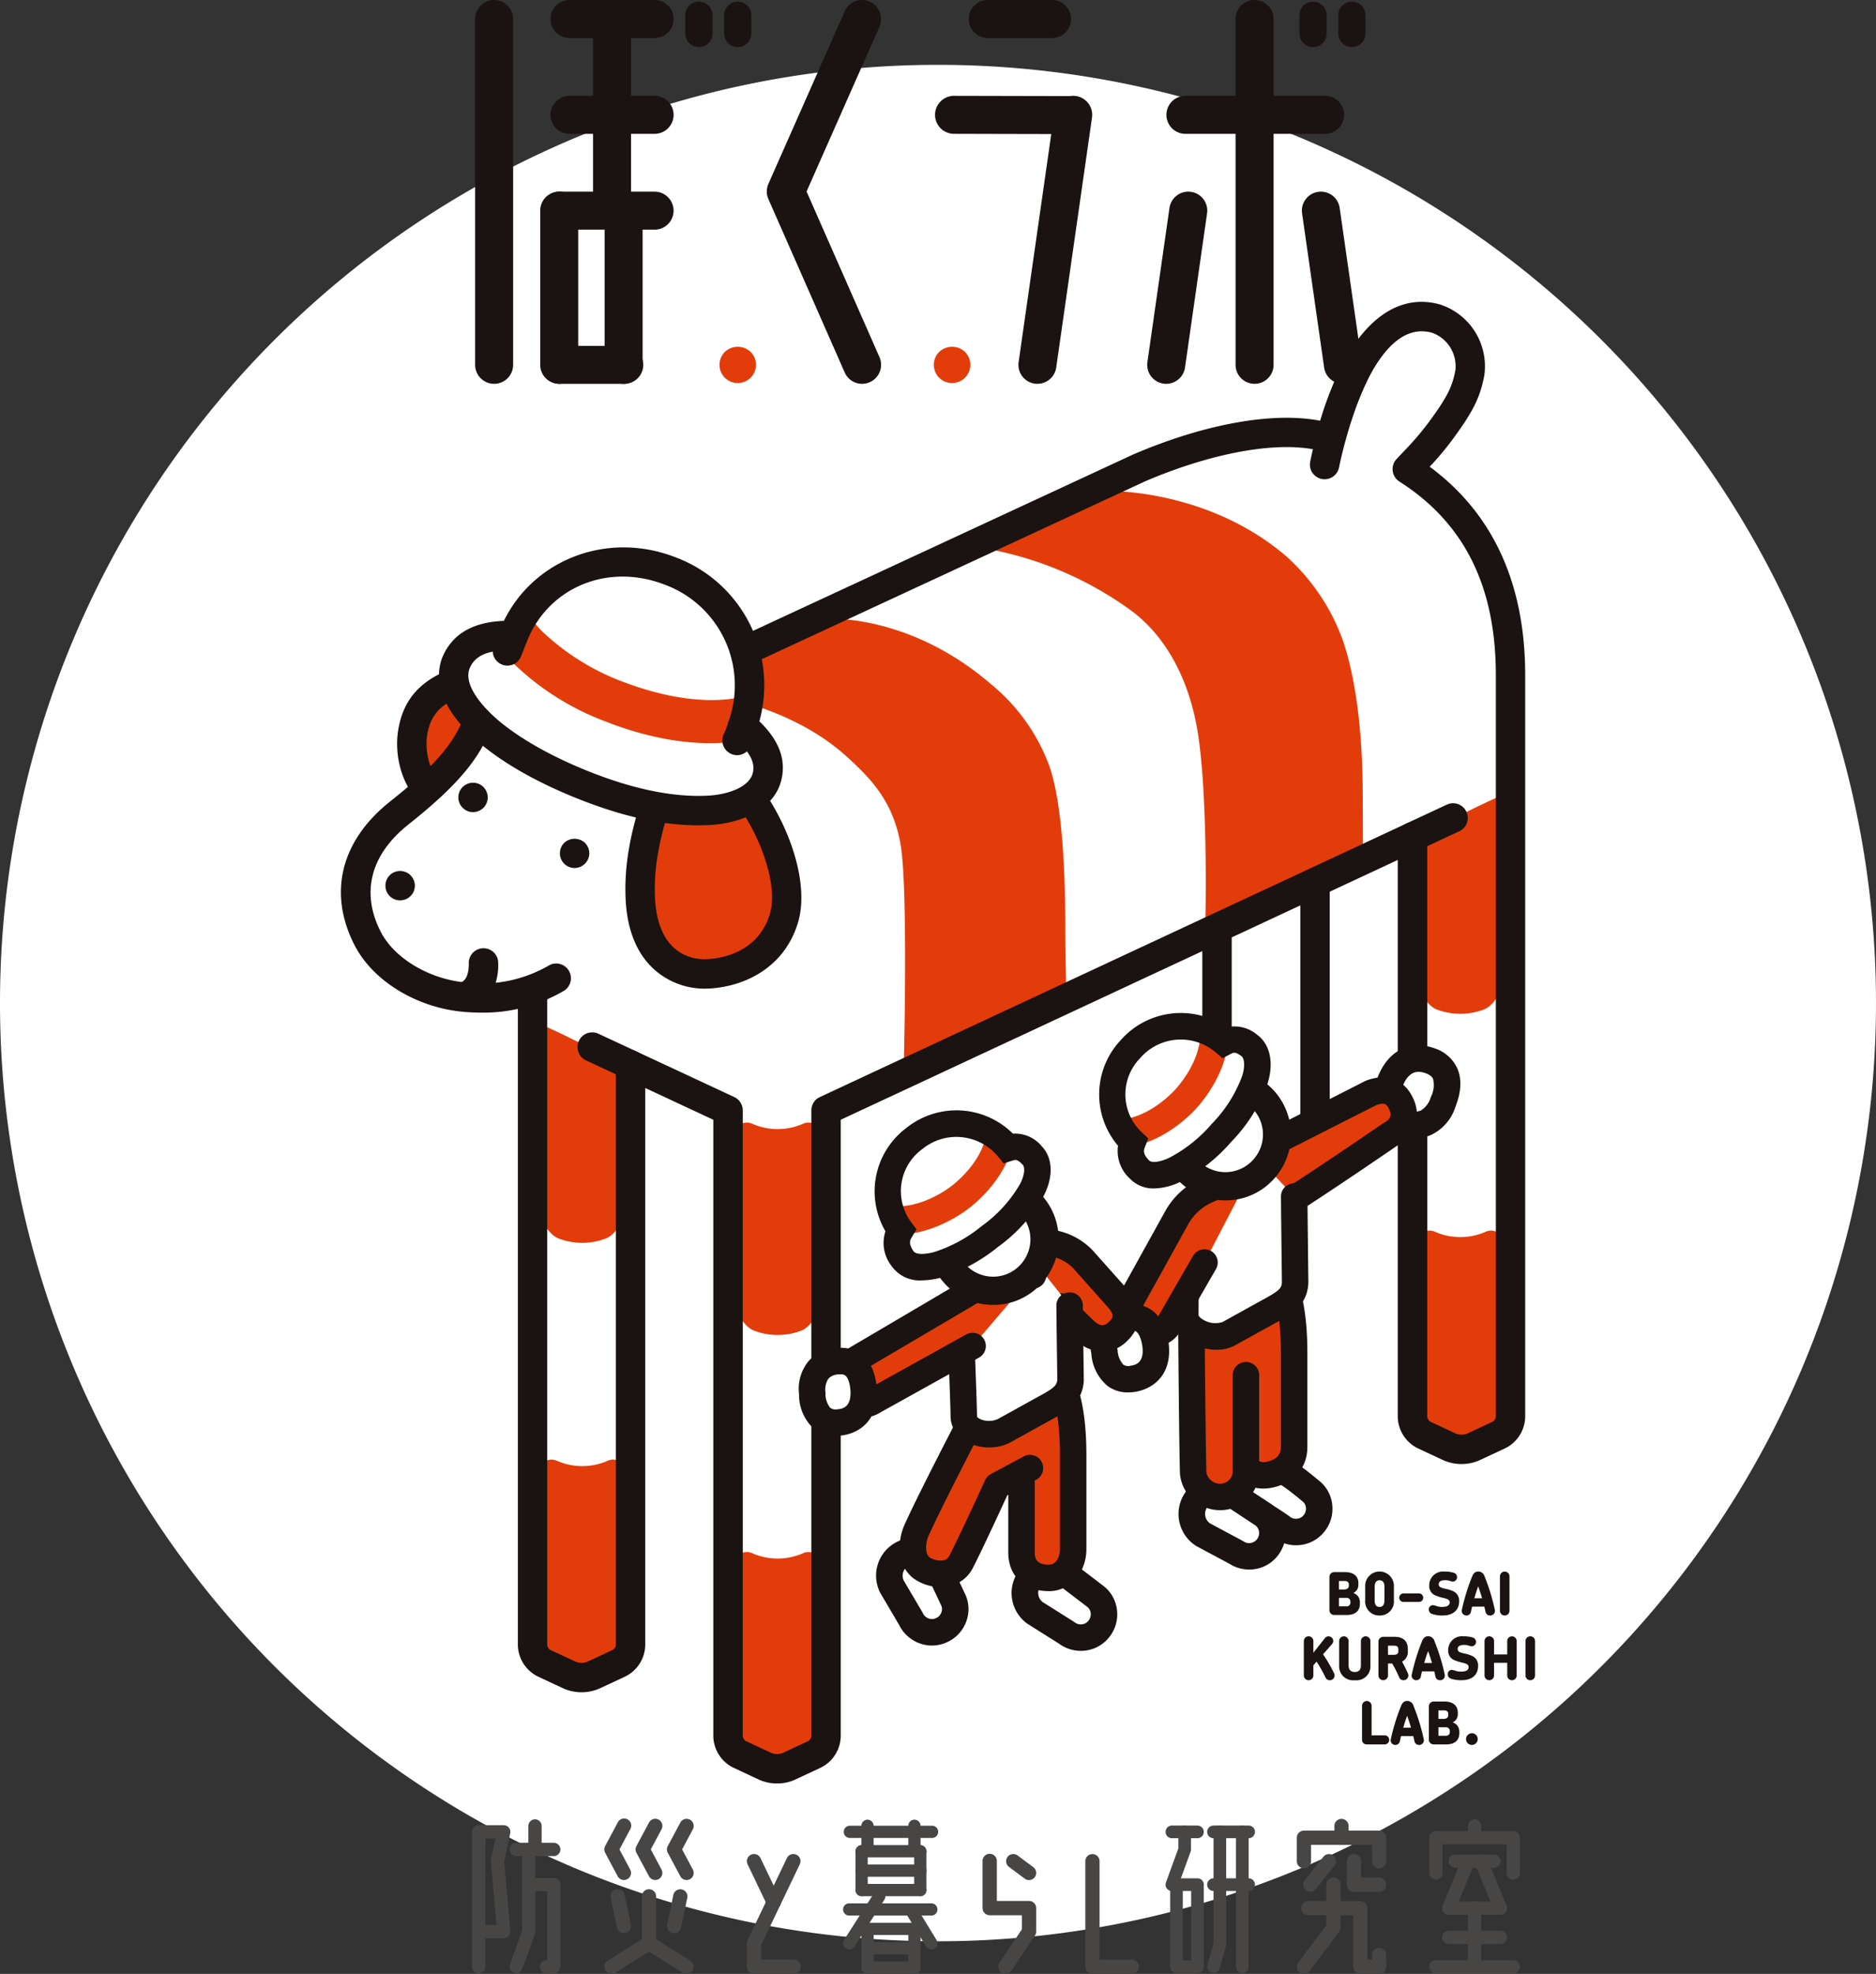 <svg id="bokulabHead_img" xmlns="http://www.w3.org/2000/svg" xmlns:xlink="http://www.w3.org/1999/xlink" width="331" height="348.196" viewBox="0 0 331 348.196"><rect x="0" y="0" width="331" height="348.196" fill="#333333" stroke="none"/><defs><clipPath id="clip-path"><rect id="長方形_1963" data-name="長方形 1963" width="331" height="348.196" fill="none"/></clipPath></defs><g id="グループ_2774" data-name="グループ 2774" clip-path="url(#clip-path)"><path id="パス_16068" data-name="パス 16068" d="M0,170.695a165.5,165.5,0,1,1,165.5,165.5A165.5,165.5,0,0,1,0,170.695" transform="translate(0 6.243)" fill="#fff"/><path id="パス_16069" data-name="パス 16069" d="M41.434,67.705a3.352,3.352,0,0,1-3.355-3.351v-61a3.353,3.353,0,0,1,6.706,0v61a3.35,3.35,0,0,1-3.351,3.351" transform="translate(45.752)" fill="#1a1311"/><path id="パス_16070" data-name="パス 16070" d="M62.31,6.7H47.522a3.352,3.352,0,1,1,0-6.7H62.31a3.352,3.352,0,1,1,0,6.7" transform="translate(53.07)" fill="#1a1311"/><path id="パス_16071" data-name="パス 16071" d="M62.31,14.382H47.522a3.352,3.352,0,1,1,0-6.7H62.31a3.352,3.352,0,1,1,0,6.7" transform="translate(53.07 9.225)" fill="#1a1311"/><path id="パス_16072" data-name="パス 16072" d="M57.6,22.06H51.439a3.352,3.352,0,0,1,0-6.7H57.6a3.352,3.352,0,1,1,0,6.7" transform="translate(57.778 18.45)" fill="#1a1311"/><path id="パス_16073" data-name="パス 16073" d="M50.881,40.51a3.351,3.351,0,0,1-3.353-3.351V3.353a3.353,3.353,0,0,1,6.706,0V37.159a3.351,3.351,0,0,1-3.353,3.351" transform="translate(57.106)" fill="#1a1311"/><path id="パス_16074" data-name="パス 16074" d="M51.809,49.255A3.351,3.351,0,0,1,48.456,45.9v-27.2a3.353,3.353,0,0,1,6.706,0V45.9a3.351,3.351,0,0,1-3.353,3.351" transform="translate(58.221 18.45)" fill="#1a1311"/><path id="パス_16075" data-name="パス 16075" d="M58.009,34.413H46.647a3.352,3.352,0,0,1,0-6.7H58.009a3.352,3.352,0,1,1,0,6.7" transform="translate(52.021 33.293)" fill="#1a1311"/><path id="パス_16076" data-name="パス 16076" d="M46.648,49.255A3.351,3.351,0,0,1,43.295,45.9v-27.2a3.353,3.353,0,0,1,6.706,0V45.9a3.351,3.351,0,0,1-3.353,3.351" transform="translate(52.02 18.45)" fill="#1a1311"/><path id="パス_16077" data-name="パス 16077" d="M57.2,22.06H46.646a3.352,3.352,0,0,1,0-6.7H57.2a3.352,3.352,0,0,1,0,6.7" transform="translate(52.02 18.45)" fill="#1a1311"/><path id="パス_16078" data-name="パス 16078" d="M57.321,8.233a2.394,2.394,0,0,1-2.4-2.393V2.458a2.4,2.4,0,0,1,4.791,0V5.84a2.394,2.394,0,0,1-2.4,2.393" transform="translate(65.994 0.078)" fill="#1a1311"/><path id="パス_16079" data-name="パス 16079" d="M60.434,8.233a2.394,2.394,0,0,1-2.4-2.393V2.458a2.4,2.4,0,0,1,4.79,0V5.84a2.394,2.394,0,0,1-2.4,2.393" transform="translate(69.735 0.078)" fill="#1a1311"/><path id="パス_16080" data-name="パス 16080" d="M106.542,8.233a2.394,2.394,0,0,1-2.4-2.393V2.458a2.4,2.4,0,0,1,4.79,0V5.84a2.394,2.394,0,0,1-2.4,2.393" transform="translate(125.134 0.078)" fill="#1a1311"/><path id="パス_16081" data-name="パス 16081" d="M109.655,8.233a2.394,2.394,0,0,1-2.4-2.393V2.458a2.4,2.4,0,0,1,4.79,0V5.84a2.394,2.394,0,0,1-2.4,2.393" transform="translate(128.874 0.078)" fill="#1a1311"/><path id="パス_16082" data-name="パス 16082" d="M78.271,67.708a3.352,3.352,0,0,1-3.069-2L61.74,35.13a3.346,3.346,0,0,1,0-2.706L75.2,2a3.352,3.352,0,0,1,6.131,2.712L68.47,33.782,81.338,63.005a3.355,3.355,0,0,1-3.067,4.7" transform="translate(73.84 0)" fill="#1a1311"/><path id="パス_16083" data-name="パス 16083" d="M60.882,34.185a3.514,3.514,0,0,1-.623-.062,4.357,4.357,0,0,1-.6-.183,3.233,3.233,0,0,1-.564-.306,3.179,3.179,0,0,1-.489-.392,2.974,2.974,0,0,1-.392-.491,3.462,3.462,0,0,1-.306-.55,5.047,5.047,0,0,1-.183-.612,3.519,3.519,0,0,1-.062-.625,3.254,3.254,0,0,1,.942-2.276,3.329,3.329,0,0,1,4.553,0,3.246,3.246,0,0,1,.944,2.276,3.738,3.738,0,0,1-.062.625,5.477,5.477,0,0,1-.183.612,4.875,4.875,0,0,1-.3.55,3.779,3.779,0,0,1-.405.491,2.982,2.982,0,0,1-.489.392,3.665,3.665,0,0,1-.55.306,5.165,5.165,0,0,1-.612.183,3.539,3.539,0,0,1-.625.062" transform="translate(69.283 33.388)" fill="#e33c0b"/><path id="パス_16084" data-name="パス 16084" d="M78.059,34.185a3.515,3.515,0,0,1-.623-.062,4.93,4.93,0,0,1-.612-.183,3.581,3.581,0,0,1-.553-.306,2.981,2.981,0,0,1-.489-.392,3.245,3.245,0,0,1-.942-2.279,3.73,3.73,0,0,1,.059-.623,4.8,4.8,0,0,1,.183-.6,4.512,4.512,0,0,1,.3-.561,3.965,3.965,0,0,1,.405-.491,3.329,3.329,0,0,1,4.553,0,3.764,3.764,0,0,1,.4.491,3.992,3.992,0,0,1,.3.561,4.454,4.454,0,0,1,.185.6,3.73,3.73,0,0,1,.059.623,3.255,3.255,0,0,1-.942,2.279,3.077,3.077,0,0,1-.489.392,3.58,3.58,0,0,1-.553.306,5.043,5.043,0,0,1-.612.183,3.415,3.415,0,0,1-.623.062" transform="translate(89.921 33.388)" fill="#e33c0b"/><path id="パス_16085" data-name="パス 16085" d="M92.277,6.7H80.942a3.352,3.352,0,0,1,0-6.7H92.277a3.352,3.352,0,1,1,0,6.7" transform="translate(93.227)" fill="#1a1311"/><path id="パス_16086" data-name="パス 16086" d="M84.977,58.481a3.541,3.541,0,0,1-.48-.033,3.354,3.354,0,0,1-2.842-3.793l6.314-44.1a3.351,3.351,0,1,1,6.635.949L88.29,55.6a3.354,3.354,0,0,1-3.313,2.877" transform="translate(98.068 9.227)" fill="#1a1311"/><path id="パス_16087" data-name="パス 16087" d="M95.3,49.256a3.541,3.541,0,0,1-.48-.033,3.354,3.354,0,0,1-2.842-3.793l3.894-27.2a3.35,3.35,0,1,1,6.633.949l-3.892,27.2A3.354,3.354,0,0,1,95.3,49.256" transform="translate(110.469 18.452)" fill="#1a1311"/><path id="パス_16088" data-name="パス 16088" d="M111.579,49.256a3.354,3.354,0,0,1-3.313-2.877l-3.892-27.2a3.35,3.35,0,1,1,6.633-.949l3.894,27.2a3.354,3.354,0,0,1-2.842,3.793,3.541,3.541,0,0,1-.48.033" transform="translate(125.364 18.452)" fill="#1a1311"/><path id="パス_16089" data-name="パス 16089" d="M99.356,14.431h-.009l-21.1-.051a3.351,3.351,0,0,1,.009-6.7h.009l21.1.048a3.352,3.352,0,0,1-.009,6.7" transform="translate(89.996 9.226)" fill="#1a1311"/><path id="パス_16090" data-name="パス 16090" d="M121.429,14.382H96.781a3.352,3.352,0,0,1,0-6.7h24.648a3.352,3.352,0,1,1,0,6.7" transform="translate(112.258 9.225)" fill="#1a1311"/><path id="パス_16091" data-name="パス 16091" d="M102.377,67.705a3.351,3.351,0,0,1-3.353-3.351v-61a3.353,3.353,0,1,1,6.706,0v61a3.351,3.351,0,0,1-3.353,3.351" transform="translate(118.979)" fill="#1a1311"/><path id="パス_16092" data-name="パス 16092" d="M51.9,156.526a1.249,1.249,0,0,1-1.107-.665l-2.21-4.139a1.25,1.25,0,0,1,0-1.182l2.21-4.139A1.254,1.254,0,1,1,53,147.583l-1.893,3.549L53,154.679a1.254,1.254,0,0,1-1.105,1.847" transform="translate(58.19 175.106)" fill="#474645"/><path id="パス_16093" data-name="パス 16093" d="M54.408,156.526a1.249,1.249,0,0,1-1.107-.665l-2.213-4.139a1.25,1.25,0,0,1,0-1.182L53.3,146.4a1.255,1.255,0,1,1,2.213,1.184l-1.893,3.547,1.893,3.547a1.257,1.257,0,0,1-1.105,1.847" transform="translate(61.205 175.106)" fill="#474645"/><path id="パス_16094" data-name="パス 16094" d="M56.917,156.526a1.249,1.249,0,0,1-1.107-.665l-2.21-4.139a1.25,1.25,0,0,1,0-1.182l2.21-4.139a1.254,1.254,0,1,1,2.213,1.182l-1.893,3.549,1.893,3.547a1.254,1.254,0,0,1-1.105,1.847" transform="translate(64.222 175.106)" fill="#474645"/><path id="パス_16095" data-name="パス 16095" d="M51.292,159.144a1.257,1.257,0,0,1-1.228-1l-1.105-5.255a1.255,1.255,0,1,1,2.457-.517l1.107,5.255a1.259,1.259,0,0,1-.971,1.488,1.317,1.317,0,0,1-.26.026" transform="translate(58.792 181.882)" fill="#474645"/><path id="パス_16096" data-name="パス 16096" d="M54.711,159.144a1.279,1.279,0,0,1-.258-.026,1.257,1.257,0,0,1-.973-1.486l1.1-5.255a1.256,1.256,0,0,1,2.459.513l-1.1,5.255a1.257,1.257,0,0,1-1.228,1" transform="translate(64.226 181.882)" fill="#474645"/><path id="パス_16097" data-name="パス 16097" d="M52.7,162.164a1.254,1.254,0,0,1-1.255-1.255v-8.278a1.255,1.255,0,1,1,2.51,0v8.278a1.254,1.254,0,0,1-1.255,1.255" transform="translate(61.808 181.882)" fill="#474645"/><path id="パス_16098" data-name="パス 16098" d="M49.687,161.786a1.256,1.256,0,0,1-.665-2.32l6.631-4.139a1.255,1.255,0,0,1,1.328,2.131l-6.631,4.137a1.241,1.241,0,0,1-.663.192" transform="translate(58.19 186.399)" fill="#474645"/><path id="パス_16099" data-name="パス 16099" d="M59.328,161.786a1.242,1.242,0,0,1-.663-.192l-6.631-4.137a1.255,1.255,0,0,1,1.328-2.131l6.631,4.139a1.256,1.256,0,0,1-.665,2.32" transform="translate(61.809 186.399)" fill="#474645"/><path id="パス_16100" data-name="パス 16100" d="M83.2,148.448H68.7a1.08,1.08,0,0,1,0-2.16H83.2a1.08,1.08,0,0,1,0,2.16" transform="translate(81.252 175.767)" fill="#474645"/><path id="パス_16101" data-name="パス 16101" d="M83.139,154.667H68.649a1.08,1.08,0,1,1,0-2.16h14.49a1.08,1.08,0,0,1,0,2.16" transform="translate(81.184 183.239)" fill="#474645"/><path id="パス_16102" data-name="パス 16102" d="M70.115,152.117a1.079,1.079,0,0,1-1.079-1.079V146.9a1.079,1.079,0,1,1,2.157,0v4.139a1.079,1.079,0,0,1-1.079,1.079" transform="translate(82.948 175.203)" fill="#474645"/><path id="パス_16103" data-name="パス 16103" d="M73.876,152.117a1.079,1.079,0,0,1-1.079-1.079V146.9a1.079,1.079,0,1,1,2.157,0v4.139a1.079,1.079,0,0,1-1.079,1.079" transform="translate(87.467 175.203)" fill="#474645"/><path id="パス_16104" data-name="パス 16104" d="M69.644,156.847a1.079,1.079,0,0,1-1.079-1.079v-6.847a1.079,1.079,0,0,1,2.157,0v6.847a1.079,1.079,0,0,1-1.079,1.079" transform="translate(82.382 177.636)" fill="#474645"/><path id="パス_16105" data-name="パス 16105" d="M80,153.112H69.644a1.08,1.08,0,0,1,0-2.16H80a1.08,1.08,0,0,1,0,2.16" transform="translate(82.382 181.371)" fill="#474645"/><path id="パス_16106" data-name="パス 16106" d="M74.346,156.847a1.079,1.079,0,0,1-1.079-1.079v-6.847a1.079,1.079,0,0,1,2.157,0v6.847a1.079,1.079,0,0,1-1.079,1.079" transform="translate(88.031 177.636)" fill="#474645"/><path id="パス_16107" data-name="パス 16107" d="M80,150H69.644a1.08,1.08,0,0,1,0-2.16H80A1.08,1.08,0,0,1,80,150" transform="translate(82.382 177.636)" fill="#474645"/><path id="パス_16108" data-name="パス 16108" d="M80,151.557H69.644a1.08,1.08,0,0,1,0-2.16H80a1.08,1.08,0,0,1,0,2.16" transform="translate(82.382 179.503)" fill="#474645"/><path id="パス_16109" data-name="パス 16109" d="M70.115,163.067a1.079,1.079,0,0,1-1.079-1.079v-6.847a1.079,1.079,0,0,1,2.157,0v6.847a1.079,1.079,0,0,1-1.079,1.079" transform="translate(82.948 185.109)" fill="#474645"/><path id="パス_16110" data-name="パス 16110" d="M78.4,159.332h-8.28a1.08,1.08,0,1,1,0-2.16H78.4a1.08,1.08,0,0,1,0,2.16" transform="translate(82.947 188.845)" fill="#474645"/><path id="パス_16111" data-name="パス 16111" d="M73.876,163.067a1.079,1.079,0,0,1-1.079-1.079v-6.847a1.079,1.079,0,0,1,2.157,0v6.847a1.079,1.079,0,0,1-1.079,1.079" transform="translate(87.467 185.109)" fill="#474645"/><path id="パス_16112" data-name="パス 16112" d="M78.4,156.222h-8.28a1.08,1.08,0,1,1,0-2.16H78.4a1.08,1.08,0,0,1,0,2.16" transform="translate(82.947 185.108)" fill="#474645"/><path id="パス_16113" data-name="パス 16113" d="M77.718,157.777h-7.6a1.08,1.08,0,0,1,0-2.16h7.6a1.08,1.08,0,0,1,0,2.16" transform="translate(82.947 186.976)" fill="#474645"/><path id="パス_16114" data-name="パス 16114" d="M68.647,161.894a1.079,1.079,0,0,1-.909-1.662l5.3-8.275a1.079,1.079,0,1,1,1.818,1.162l-5.3,8.278a1.082,1.082,0,0,1-.911.5" transform="translate(81.184 181.978)" fill="#474645"/><path id="パス_16115" data-name="パス 16115" d="M77.169,160.548a1.073,1.073,0,0,1-.922-.517L72.7,154.219a1.079,1.079,0,0,1,1.843-1.125l3.549,5.812a1.08,1.08,0,0,1-.92,1.642" transform="translate(87.157 183.324)" fill="#474645"/><path id="パス_16116" data-name="パス 16116" d="M68.059,169.7H61.122a1.264,1.264,0,0,1-1.264-1.264V164.3a1.291,1.291,0,0,1,.123-.544l6.939-14.484a1.262,1.262,0,1,1,2.276,1.092L62.385,164.59v2.587h5.673a1.264,1.264,0,1,1,0,2.527" transform="translate(71.92 178.492)" fill="#474645"/><path id="パス_16117" data-name="パス 16117" d="M64.591,158.326a1.261,1.261,0,0,1-1.14-.718l-3.467-7.243a1.263,1.263,0,0,1,2.279-1.092l3.467,7.243a1.263,1.263,0,0,1-1.138,1.81" transform="translate(71.921 178.493)" fill="#474645"/><path id="パス_16118" data-name="パス 16118" d="M84.673,153.152a1.264,1.264,0,0,1-.755-.251l-2.774-2.069a1.263,1.263,0,0,1,1.51-2.025l2.776,2.069a1.264,1.264,0,0,1-.757,2.276" transform="translate(96.886 178.493)" fill="#474645"/><path id="パス_16119" data-name="パス 16119" d="M82.783,169.7a1.252,1.252,0,0,1-.7-.214,1.265,1.265,0,0,1-.346-1.755l3.947-5.887v-2.49H80.009a1.264,1.264,0,0,1-1.264-1.264V149.82a1.264,1.264,0,1,1,2.527,0v7.012h5.673a1.264,1.264,0,0,1,1.264,1.264v4.139a1.25,1.25,0,0,1-.214.7l-4.163,6.208a1.259,1.259,0,0,1-1.05.559" transform="translate(94.613 178.492)" fill="#474645"/><path id="パス_16120" data-name="パス 16120" d="M95.192,169.695H88.238a1.255,1.255,0,0,1-1.255-1.257v-18.62a1.256,1.256,0,1,1,2.512,0v17.366h5.7a1.256,1.256,0,1,1,0,2.512" transform="translate(104.511 178.497)" fill="#474645"/><path id="パス_16121" data-name="パス 16121" d="M94.529,157.818a1.146,1.146,0,0,1-.381-.066,1.115,1.115,0,0,1-.667-1.431l2.191-6.021v-2.908a1.115,1.115,0,1,1,2.23,0v3.1a1.12,1.12,0,0,1-.068.381l-2.257,6.206a1.116,1.116,0,0,1-1.048.735" transform="translate(112.237 175.752)" fill="#474645"/><path id="パス_16122" data-name="パス 16122" d="M98.6,167.216H94.9a1.113,1.113,0,0,1-1.116-1.114V151.62A1.115,1.115,0,0,1,94.9,150.5h3.7a1.114,1.114,0,0,1,1.114,1.116V166.1a1.112,1.112,0,0,1-1.114,1.114m-2.587-2.23h1.471V152.736H96.013Z" transform="translate(112.682 180.833)" fill="#474645"/><path id="パス_16123" data-name="パス 16123" d="M104.061,148.507h-6.2a1.116,1.116,0,0,1,0-2.232h6.2a1.116,1.116,0,0,1,0,2.232" transform="translate(116.247 175.752)" fill="#474645"/><path id="パス_16124" data-name="パス 16124" d="M104.061,152.736h-6.2a1.116,1.116,0,1,1,0-2.232h6.2a1.116,1.116,0,1,1,0,2.232" transform="translate(116.247 180.833)" fill="#474645"/><path id="パス_16125" data-name="パス 16125" d="M97.866,172.3a1.117,1.117,0,0,1-1.074-1.418l1.077-3.837V147.391a1.115,1.115,0,1,1,2.23,0v19.8a1.145,1.145,0,0,1-.04.3l-1.118,3.987a1.116,1.116,0,0,1-1.074.815" transform="translate(116.246 175.752)" fill="#474645"/><path id="パス_16126" data-name="パス 16126" d="M100.172,172.3a1.116,1.116,0,0,1-1.116-1.116V147.391a1.116,1.116,0,1,1,2.232,0v23.792a1.116,1.116,0,0,1-1.116,1.116" transform="translate(119.017 175.752)" fill="#474645"/><path id="パス_16127" data-name="パス 16127" d="M108.2,150.319a1.254,1.254,0,0,1-1.255-1.255v-2.069a1.255,1.255,0,0,1,2.51,0v2.069a1.254,1.254,0,0,1-1.255,1.255" transform="translate(128.495 175.109)" fill="#474645"/><path id="パス_16128" data-name="パス 16128" d="M118.451,153.329a1.254,1.254,0,0,1-1.255-1.255V149.19H106.444v2.884a1.256,1.256,0,0,1-2.512,0v-4.139a1.254,1.254,0,0,1,1.255-1.255h13.264a1.254,1.254,0,0,1,1.255,1.255v4.139a1.254,1.254,0,0,1-1.255,1.255" transform="translate(124.876 176.238)" fill="#474645"/><path id="パス_16129" data-name="パス 16129" d="M113.625,155.209H109.2a1.254,1.254,0,0,1-1.255-1.255v-4.139a1.255,1.255,0,1,1,2.51,0V152.7h3.166a1.255,1.255,0,0,1,0,2.51" transform="translate(129.702 178.497)" fill="#474645"/><path id="パス_16130" data-name="パス 16130" d="M118.02,165.176H114.7a1.254,1.254,0,0,1-1.255-1.255v-9.068l-7.906-.022a1.256,1.256,0,0,1,0-2.512h0l9.156.029a1.255,1.255,0,0,1,1.253,1.255v9.064h.806v-.815a1.255,1.255,0,1,1,2.51,0v2.069a1.254,1.254,0,0,1-1.255,1.255" transform="translate(125.307 183.014)" fill="#474645"/><path id="パス_16131" data-name="パス 16131" d="M105.187,167.434a1.256,1.256,0,0,1-1-2.01l4.958-6.589v-7.14a1.256,1.256,0,0,1,2.512,0v7.56a1.255,1.255,0,0,1-.253.753l-5.211,6.926a1.252,1.252,0,0,1-1,.5" transform="translate(124.876 180.756)" fill="#474645"/><path id="パス_16132" data-name="パス 16132" d="M105.689,155.209a1.256,1.256,0,0,1-.98-2.041l3.315-4.137a1.255,1.255,0,0,1,1.962,1.567l-3.315,4.139a1.255,1.255,0,0,1-.982.471" transform="translate(125.479 178.497)" fill="#474645"/><path id="パス_16133" data-name="パス 16133" d="M118.819,150.189a1.171,1.171,0,0,1-1.171-1.171v-2.069a1.171,1.171,0,1,1,2.342,0v2.069a1.171,1.171,0,0,1-1.171,1.171" transform="translate(141.356 175.153)" fill="#474645"/><path id="パス_16134" data-name="パス 16134" d="M129.366,155.27A1.171,1.171,0,0,1,128.2,154.1v-5.037h-11.3V154.1a1.171,1.171,0,1,1-2.342,0V147.89a1.171,1.171,0,0,1,1.171-1.173h13.647a1.171,1.171,0,0,1,1.171,1.173V154.1a1.171,1.171,0,0,1-1.171,1.171" transform="translate(137.631 176.283)" fill="#474645"/><path id="パス_16135" data-name="パス 16135" d="M124.094,150.939h-6.823a1.171,1.171,0,1,1,0-2.342h6.823a1.171,1.171,0,1,1,0,2.342" transform="translate(139.493 178.542)" fill="#474645"/><path id="パス_16136" data-name="パス 16136" d="M122.748,159.219a1.171,1.171,0,0,1-1.083-.727l-3.412-8.278a1.171,1.171,0,1,1,2.166-.892l3.412,8.278a1.171,1.171,0,0,1-.636,1.53,1.188,1.188,0,0,1-.447.088" transform="translate(141.976 178.542)" fill="#474645"/><path id="パス_16137" data-name="パス 16137" d="M125.85,154.7h-9.1a1.171,1.171,0,0,1,0-2.342h9.1a1.171,1.171,0,1,1,0,2.342" transform="translate(138.874 183.06)" fill="#474645"/><path id="パス_16138" data-name="パス 16138" d="M116.754,159.219a1.188,1.188,0,0,1-.447-.088,1.171,1.171,0,0,1-.636-1.53l3.412-8.278a1.171,1.171,0,1,1,2.166.892l-3.412,8.278a1.171,1.171,0,0,1-1.083.727" transform="translate(138.873 178.542)" fill="#474645"/><path id="パス_16139" data-name="パス 16139" d="M125.85,157.05h-9.1a1.171,1.171,0,0,1,0-2.342h9.1a1.171,1.171,0,0,1,0,2.342" transform="translate(138.874 185.884)" fill="#474645"/><path id="パス_16140" data-name="パス 16140" d="M118.819,165.049a1.171,1.171,0,0,1-1.171-1.171V153.528a1.171,1.171,0,1,1,2.342,0v10.349a1.171,1.171,0,0,1-1.171,1.171" transform="translate(141.356 183.059)" fill="#474645"/><path id="パス_16141" data-name="パス 16141" d="M129.366,159.4H115.719a1.171,1.171,0,0,1,0-2.342h13.647a1.171,1.171,0,1,1,0,2.342" transform="translate(137.631 188.708)" fill="#474645"/><path id="パス_16142" data-name="パス 16142" d="M42.318,153.695a1.209,1.209,0,0,1-.249-.026,1.174,1.174,0,0,1-.9-1.394l.8-3.683H39.007a1.172,1.172,0,0,1,0-2.345h4.412a1.172,1.172,0,0,1,1.145,1.42l-1.1,5.1a1.175,1.175,0,0,1-1.145.925" transform="translate(45.461 175.718)" fill="#474645"/><path id="パス_16143" data-name="パス 16143" d="M43.419,163.394H39.007a1.171,1.171,0,1,1,0-2.342H42.14l-.991-11.212a1.171,1.171,0,1,1,2.334-.2l1.1,12.485a1.16,1.16,0,0,1-.3.894,1.177,1.177,0,0,1-.865.381" transform="translate(45.461 178.503)" fill="#474645"/><path id="パス_16144" data-name="パス 16144" d="M43.516,152.258a1.171,1.171,0,0,1-1.171-1.171v-4.139a1.171,1.171,0,1,1,2.342,0v4.139a1.171,1.171,0,0,1-1.171,1.171" transform="translate(50.878 175.153)" fill="#474645"/><path id="パス_16145" data-name="パス 16145" d="M48.633,150h-6.62a1.171,1.171,0,1,1,0-2.342h6.62a1.171,1.171,0,0,1,0,2.342" transform="translate(49.072 177.412)" fill="#474645"/><path id="パス_16146" data-name="パス 16146" d="M42.013,170.694a1.171,1.171,0,0,1-1.171-1.171,1.147,1.147,0,0,1,.084-.436c.145-.4,1.77-4.98,2.122-5.973V148.83a1.172,1.172,0,1,1,2.345,0v14.484a1.183,1.183,0,0,1-.068.392c-2.479,6.988-2.479,6.988-3.311,6.988" transform="translate(49.072 177.412)" fill="#474645"/><path id="パス_16147" data-name="パス 16147" d="M47.428,167.305h-1.27a1.171,1.171,0,1,1,0-2.342h.1V152.819H43.016a1.171,1.171,0,1,1,0-2.342h4.412a1.171,1.171,0,0,1,1.171,1.171v14.486a1.171,1.171,0,0,1-1.171,1.171" transform="translate(50.277 180.8)" fill="#474645"/><path id="パス_16148" data-name="パス 16148" d="M39.007,172.388a1.171,1.171,0,0,1-1.171-1.171v-23.8a1.171,1.171,0,1,1,2.342,0v23.8a1.171,1.171,0,0,1-1.171,1.171" transform="translate(45.461 175.718)" fill="#474645"/><path id="パス_16149" data-name="パス 16149" d="M99.043,148.507H94.53a1.116,1.116,0,0,1,0-2.232h4.513a1.116,1.116,0,0,1,0,2.232" transform="translate(112.238 175.752)" fill="#474645"/><path id="パス_16150" data-name="パス 16150" d="M108.18,52.876a5.369,5.369,0,0,0-3.991,0l-4.654,2.171a3.776,3.776,0,0,0-2,3.133v78.053a3.779,3.779,0,0,0,2,3.133l4.654,2.171a5.39,5.39,0,0,0,3.991,0l4.654-2.171a3.779,3.779,0,0,0,2-3.133V58.179a3.776,3.776,0,0,0-2-3.133Z" transform="translate(117.193 63.069)" fill="#fff"/><path id="パス_16151" data-name="パス 16151" d="M107.6,145.928a7.488,7.488,0,0,1-3.093-.625l-4.654-2.171a6.322,6.322,0,0,1-3.494-5.484V59.6a6.317,6.317,0,0,1,3.494-5.484l4.654-2.171a7.933,7.933,0,0,1,6.184,0l4.654,2.171a6.317,6.317,0,0,1,3.494,5.484v78.053a6.322,6.322,0,0,1-3.494,5.484l-4.654,2.171a7.485,7.485,0,0,1-3.091.625m0-89.426a2.387,2.387,0,0,0-.9.141l-4.652,2.171a1.332,1.332,0,0,0-.5.786v78.048a1.343,1.343,0,0,0,.5.784l4.65,2.166a2.935,2.935,0,0,0,1.8,0l4.654-2.171a1.332,1.332,0,0,0,.5-.786V59.6a1.34,1.34,0,0,0-.5-.784L108.5,56.643a2.355,2.355,0,0,0-.9-.141" transform="translate(115.777 61.653)" fill="#1a1311"/><path id="パス_16152" data-name="パス 16152" d="M200.283,54.551l-3.773-1.759a79.037,79.037,0,0,0,6.409-7.258c3.58-4.854,4.524-6.955,5.136-10.213a8.6,8.6,0,0,0-5.915-9.55c-7.08-2.032-11.239,3.476-14.228,9.183a61.435,61.435,0,0,0-4.467,11.95c-7.674-2.523-22.022.346-28.88,3.542L48.669,98.958a11.336,11.336,0,0,0-5.988,9.4V259.786a3.776,3.776,0,0,0,2,3.133l4.652,2.171a5.4,5.4,0,0,0,3.994,0l4.654-2.171a3.774,3.774,0,0,0,1.995-3.133V157.4l17.2,8.02V275.868a3.775,3.775,0,0,0,2,3.133l4.652,2.171a5.368,5.368,0,0,0,3.991,0L92.468,279a3.774,3.774,0,0,0,1.995-3.133V165.424l103.476-48.248V219.529a3.776,3.776,0,0,0,2,3.133l4.654,2.171a5.374,5.374,0,0,0,3.994,0l4.654-2.171a3.778,3.778,0,0,0,1.995-3.133V78.02c0-9.075-6.728-19.633-14.948-23.468" transform="translate(51.282 30.447)" fill="#fff"/><path id="パス_16153" data-name="パス 16153" d="M146.879,91.741c-.095-11.386-1.49-20.239-3.542-26.158a36.606,36.606,0,0,0-9.946-14.715C119.071,38.608,101,39.336,101,39.336c-7.525,1.816-7.324,1.975-23.142,9.79A62.01,62.01,0,0,1,105.82,60.3c5.706,4.088,10.041,11.2,11.772,20.542,1.763,9.528,1.724,28.488,1.482,36.3l27.856-12.811s-.013-8.159-.051-12.595" transform="translate(93.549 47.254)" fill="#e33c0b"/><path id="パス_16154" data-name="パス 16154" d="M125.376,104.237c0-7.151-.24-21.018-2.745-28.468A33.672,33.672,0,0,0,112.3,61.16C97.4,48.309,82.616,49.6,82.616,49.6c-7.525,1.165-14.961,5.052-30.528,12.007,0,0,21.441.231,34.72,12.3,4.425,4.022,8.22,8.007,9.513,15.567,1.211,7.091.733,33.342.491,41.135l28.73-13.165c-.015-4.238-.165-8.762-.165-13.209" transform="translate(62.585 59.554)" fill="#e33c0b"/><path id="パス_16155" data-name="パス 16155" d="M71.364,124.637a11.152,11.152,0,0,1-8.645,0c-2.378-1.162-4.324,1.435-4.324,5.775V151.1c0,4.339,1.946,8.8,4.324,9.9a11.664,11.664,0,0,0,8.645,0c2.378-1.11,4.324-5.565,4.324-9.9V130.412c0-4.339-1.946-6.937-4.324-5.775" transform="translate(70.162 149.42)" fill="#e33c0b"/><path id="パス_16156" data-name="パス 16156" d="M55.707,117.229a11.152,11.152,0,0,1-8.645,0c-2.378-1.162-4.324,1.435-4.324,5.775v20.685c0,4.339,1.946,8.8,4.324,9.9a11.664,11.664,0,0,0,8.645,0c2.378-1.11,4.324-5.565,4.324-9.9V123c0-4.339-1.946-6.937-4.324-5.775" transform="translate(51.35 140.52)" fill="#e33c0b"/><path id="パス_16157" data-name="パス 16157" d="M71.364,90.225a11.152,11.152,0,0,1-8.645,0C60.341,89.063,58.4,91.661,58.4,96v20.685c0,4.339,1.946,8.8,4.324,9.9a11.665,11.665,0,0,0,8.645,0c2.378-1.11,4.324-5.565,4.324-9.9V96c0-4.339-1.946-6.937-4.324-5.775" transform="translate(70.162 108.074)" fill="#e33c0b"/><path id="パス_16158" data-name="パス 16158" d="M51.46,85.336a23.516,23.516,0,0,1-2.226-1.015c-1.18-.579-3.128-1.5-4.324-2.043s-2.173,2.56-2.173,6.9v20.542c0,4.339,1.944,8.8,4.324,9.9a11.643,11.643,0,0,0,8.645,0c2.378-1.11,4.324-5.565,4.324-9.9V97.149c0-4.337-1.913-8.78-4.249-9.869S51.5,85.316,51.46,85.336" transform="translate(51.35 98.784)" fill="#e33c0b"/><path id="パス_16159" data-name="パス 16159" d="M117.433,98.879a11.153,11.153,0,0,0,8.645,0c2.378-1.162,4.324,1.435,4.324,5.775v20.685c0,4.339-1.946,8.8-4.324,9.9a11.665,11.665,0,0,1-8.645,0c-2.378-1.11-4.324-5.565-4.324-9.9V104.654c0-4.339,1.946-6.937,4.324-5.775" transform="translate(135.902 118.472)" fill="#e33c0b"/><path id="パス_16160" data-name="パス 16160" d="M121.682,66.986a23.622,23.622,0,0,0,2.224-1.015c1.182-.579,3.128-1.5,4.324-2.043s2.173,2.56,2.173,6.9V91.367c0,4.339-1.944,8.8-4.324,9.9a11.643,11.643,0,0,1-8.645,0c-2.378-1.11-4.324-5.565-4.324-9.9V78.8c0-4.337,1.913-8.78,4.249-9.869s4.282-1.964,4.324-1.944" transform="translate(135.902 76.736)" fill="#e33c0b"/><path id="パス_16161" data-name="パス 16161" d="M106.164,46.84s1.926-9.988,6.015-17.619" transform="translate(127.558 35.109)" fill="#fff"/><path id="パス_16162" data-name="パス 16162" d="M107.581,50.852a2.551,2.551,0,0,1-.5-.048,2.594,2.594,0,0,1-2.054-3.038c.081-.423,2.05-10.466,6.274-18.352a2.595,2.595,0,1,1,4.575,2.45c-3.846,7.179-5.737,16.789-5.755,16.886a2.6,2.6,0,0,1-2.545,2.1" transform="translate(126.14 33.693)" fill="#1a1311"/><path id="パス_16163" data-name="パス 16163" d="M76.115,79.038a2.574,2.574,0,0,1-1.1-.247L46.645,65.514a2.594,2.594,0,1,1,2.2-4.7L77.216,74.094a2.595,2.595,0,0,1-1.1,4.945" transform="translate(54.248 72.776)" fill="#1a1311"/><line id="線_71" data-name="線 71" x2="6.688" y2="3.12" transform="translate(104.566 184.733)" fill="#fff"/><path id="パス_16164" data-name="パス 16164" d="M55.6,91.041a2.585,2.585,0,0,1-1.094-.244l-6.688-3.117a2.594,2.594,0,1,1,2.191-4.7L56.7,86.094a2.595,2.595,0,0,1-1.1,4.947" transform="translate(55.652 99.405)" fill="#1a1311"/><line id="線_72" data-name="線 72" y1="3.309" x2="7.095" transform="translate(249.222 144.315)" fill="#fff"/><path id="パス_16165" data-name="パス 16165" d="M114.623,72.873a2.595,2.595,0,0,1-1.1-4.947l7.1-3.309a2.594,2.594,0,1,1,2.193,4.7l-7.1,3.309a2.577,2.577,0,0,1-1.094.244" transform="translate(134.601 77.345)" fill="#1a1311"/><path id="パス_16166" data-name="パス 16166" d="M87.234,285.538a7.489,7.489,0,0,1-3.093-.625l-4.654-2.171a6.326,6.326,0,0,1-3.494-5.484V168.466l-12.011-5.6v98.309a6.323,6.323,0,0,1-3.494,5.486l-4.654,2.168a7.942,7.942,0,0,1-6.184,0L45,266.66a6.323,6.323,0,0,1-3.494-5.486V109.747A13.935,13.935,0,0,1,48.987,98l101.05-46.875c12.683-5.438,24.725-7.573,33.027-5.964a59.534,59.534,0,0,1,3.965-10.019c4.526-8.641,10.647-12.362,17.242-10.473A11.461,11.461,0,0,1,212.02,37.19c-.722,3.835-1.977,6.365-5.6,11.274a52.469,52.469,0,0,1-4.031,4.808c11.184,8.26,16.85,20.626,16.85,36.8V220.917a6.327,6.327,0,0,1-3.494,5.486l-4.654,2.171a7.952,7.952,0,0,1-6.184,0l-4.654-2.171a6.319,6.319,0,0,1-3.5-5.486v-98.28L98.473,168.466V277.258a6.317,6.317,0,0,1-3.494,5.484l-4.654,2.171a7.471,7.471,0,0,1-3.091.625M61.388,156.2a2.6,2.6,0,0,1,1.1.244l17.2,8.018a2.6,2.6,0,0,1,1.5,2.351V277.258a1.328,1.328,0,0,0,.5.782l4.65,2.168a2.942,2.942,0,0,0,1.8,0l4.652-2.168a1.339,1.339,0,0,0,.5-.786V166.813a2.6,2.6,0,0,1,1.5-2.351l103.478-48.248a2.6,2.6,0,0,1,3.69,2.353V220.917a1.34,1.34,0,0,0,.5.784l4.65,2.169a2.942,2.942,0,0,0,1.8,0l4.654-2.169a1.346,1.346,0,0,0,.5-.786V90.074c0-15.7-5.568-26.887-17.022-34.192a2.6,2.6,0,0,1-.515-3.945c.359-.39.74-.788,1.138-1.209a52.626,52.626,0,0,0,4.592-5.345c3.364-4.562,4.15-6.365,4.672-9.152a6.279,6.279,0,0,0-4.077-6.578c-4.09-1.171-7.862,1.484-11.217,7.892a59.305,59.305,0,0,0-4.262,11.426,2.593,2.593,0,0,1-3.313,1.785c-6.979-2.3-19.2-.341-31.9,5.1L51.175,102.7a8.738,8.738,0,0,0-4.487,7.045V261.174a1.34,1.34,0,0,0,.5.784l4.652,2.169a2.951,2.951,0,0,0,1.8,0l4.654-2.171a1.334,1.334,0,0,0,.5-.784V158.795a2.6,2.6,0,0,1,2.593-2.6" transform="translate(49.865 29.058)" fill="#1a1311"/><path id="パス_16167" data-name="パス 16167" d="M95.241,136.292a4.089,4.089,0,0,1-5.768.731l-5.594-3.52a4.354,4.354,0,0,1-.83-6.142,4.473,4.473,0,0,1,6.164-.83l5.281,4.033a4.056,4.056,0,0,1,.746,5.728" transform="translate(98.689 150.983)" fill="#fff"/><path id="パス_16168" data-name="パス 16168" d="M93.293,141.495a6.476,6.476,0,0,1-3.872-1.286l-5.5-3.463a2.305,2.305,0,0,1-.192-.134,6.653,6.653,0,0,1-1.237-9.418,6.846,6.846,0,0,1,9.389-1.279l5.317,4.06a6.235,6.235,0,0,1,2.457,4.176,6.414,6.414,0,0,1-1.268,4.821,6.313,6.313,0,0,1-4.262,2.468,6.128,6.128,0,0,1-.828.055m-6.772-8.628L92,136.313a2.176,2.176,0,0,1,.2.141,1.743,1.743,0,0,0,1.321.357,1.694,1.694,0,0,0,1.14-.654l.013-.02a1.775,1.775,0,0,0,.354-1.339,1.618,1.618,0,0,0-.636-1.09l-5.312-4.055a2.133,2.133,0,0,0-2.9.409,2.024,2.024,0,0,0,.348,2.8" transform="translate(97.407 149.715)" fill="#1a1311"/><path id="パス_16169" data-name="パス 16169" d="M121.128,92.454c-1.5,4.095-4.535,4.636-7.115,3.626-2.6-.925-3.732-3.133-2.235-7.188,1.592-4.027,4.568-4.641,7.126-3.659,2.587.977,3.8,3.205,2.224,7.221" transform="translate(133.5 101.916)" fill="#fff"/><path id="パス_16170" data-name="パス 16170" d="M117.483,100.122a8.418,8.418,0,0,1-3.049-.6,6.366,6.366,0,0,1-3.784-3.285c-.865-1.847-.795-4.163.209-6.884,2.268-5.737,6.884-6.288,10.156-5.03a6.627,6.627,0,0,1,3.872,3.463c.826,1.86.724,4.137-.3,6.765a8.246,8.246,0,0,1-4.245,4.971,6.975,6.975,0,0,1-2.855.6m.6-11.7c-1.233,0-2.173.861-2.86,2.6a4.737,4.737,0,0,0-.341,3.238c.066.139.264.561,1.191.892a3.093,3.093,0,0,0,2.353.114,4.046,4.046,0,0,0,1.785-2.347l.018-.048a4.583,4.583,0,0,0,.392-3.19c-.068-.152-.273-.619-1.266-.993a3.587,3.587,0,0,0-1.272-.264" transform="translate(132.226 100.647)" fill="#1a1311"/><path id="パス_16171" data-name="パス 16171" d="M103.127,117.165c-.121.315.535-6.741.535-6.741,3.908-1.876,23.294-15.2,23.294-15.2,2.459-1.328,3.031-3.357,2.111-5.4-1.129-2.567-3.091-2.864-5.343-2.028l-15.908,8.1c-1.5.7-6.882,3.047-7.855,4.383-1.147,1.578-2.239,5.733-1.125,8.5" transform="translate(118.194 104.988)" fill="#e33c0b"/><path id="パス_16172" data-name="パス 16172" d="M104.388,120.776a2.342,2.342,0,0,1-.522-.059c-2.028-.467-1.937-1.5-1.561-5.858.145-1.693.3-3.384.3-3.384a2.338,2.338,0,0,1,1.317-1.889c3.071-1.475,17.63-11.342,22.984-15.021a2,2,0,0,1,.211-.13c1.607-.867,1.407-1.686,1.092-2.384-.4-.911-.707-1.4-2.283-.841L109.48,99.551c-4.623,2.107-6.03,3.02-6.4,3.415-.7.971-1.572,4.315-.81,6.208a2.335,2.335,0,0,1-4.333,1.744c-1.471-3.655-.1-8.674,1.4-10.748.909-1.25,3.054-2.525,8.194-4.87l.566-.258,15.831-8.06a2.2,2.2,0,0,1,.247-.108c3.688-1.369,6.787-.145,8.293,3.276,1.453,3.225.271,6.49-3.023,8.328-1.517,1.044-16.813,11.529-22.31,14.671-.2,2.224-.385,4.4-.418,5.07a2.323,2.323,0,0,1-.143,1.037,2.357,2.357,0,0,1-2.195,1.519" transform="translate(116.922 103.721)" fill="#1a1311"/><path id="パス_16173" data-name="パス 16173" d="M114.014,128.385a4.09,4.09,0,0,1-5.792.511,84.122,84.122,0,0,0-8.672-5.2,2.115,2.115,0,0,1-1.506-2.455,5.768,5.768,0,0,1,.544-2.714,4.131,4.131,0,0,1,4.271-1.618c4.39.7,7.311,2.985,10.629,5.724a4.058,4.058,0,0,1,.526,5.753" transform="translate(117.792 140.387)" fill="#fff"/><path id="パス_16174" data-name="パス 16174" d="M112.156,133.47a6.475,6.475,0,0,1-4.066-1.435,81.872,81.872,0,0,0-8.348-5,4.354,4.354,0,0,1-2.756-4.608,7.83,7.83,0,0,1,.85-3.793c1.4-2.424,4.348-3.133,6.668-2.761,5.218.837,8.685,3.7,11.743,6.23a6.219,6.219,0,0,1,2.3,4.264,6.4,6.4,0,0,1-1.453,4.773,6.324,6.324,0,0,1-4.352,2.3q-.291.026-.581.026m-10.512-10.713c.1.057.207.112.264.143a86.365,86.365,0,0,1,8.905,5.339,2.155,2.155,0,0,1,.194.15,1.749,1.749,0,0,0,1.3.405,1.68,1.68,0,0,0,1.167-.612l.015-.018a1.767,1.767,0,0,0,.405-1.323,1.608,1.608,0,0,0-.594-1.112c-3.382-2.794-5.854-4.652-9.539-5.244a2.04,2.04,0,0,0-1.88.48,4.46,4.46,0,0,0-.231,1.629c0,.055-.007.108-.009.163" transform="translate(116.518 139.115)" fill="#1a1311"/><path id="パス_16175" data-name="パス 16175" d="M99.576,120.9V134.64c0,1.658,1.825,3.78,5.039,3a4.852,4.852,0,0,0,4.079-4.841V116.226c0-3.835-.37-11.516-3.177-14.323" transform="translate(119.642 122.438)" fill="#e33c0b"/><path id="パス_16176" data-name="パス 16176" d="M104.554,141.413a6.234,6.234,0,0,1-3.9-1.3,5.438,5.438,0,0,1-2.138-4.2V122.172a2.335,2.335,0,1,1,4.669,0v13.742a.891.891,0,0,0,.37.537,2.092,2.092,0,0,0,1.781.192c2.3-.561,2.3-2.074,2.3-2.571V117.5c0-6.279-.955-11.133-2.492-12.672a2.334,2.334,0,0,1,3.3-3.3c3.192,3.192,3.861,10.448,3.861,15.974v16.571c0,3.555-2.191,6.211-5.86,7.107a7.9,7.9,0,0,1-1.889.236" transform="translate(118.367 121.164)" fill="#1a1311"/><path id="パス_16177" data-name="パス 16177" d="M109.043,129.332a4.09,4.09,0,0,1-5.7,1.134l-5.825-3.117a4.356,4.356,0,0,1-1.259-6.07,4.472,4.472,0,0,1,6.092-1.261l5.55,3.655a4.055,4.055,0,0,1,1.147,5.66" transform="translate(114.768 143.37)" fill="#fff"/><path id="パス_16178" data-name="パス 16178" d="M106.923,134.767a6.451,6.451,0,0,1-3.5-1.026l-5.733-3.067a2.3,2.3,0,0,1-.2-.121,6.656,6.656,0,0,1-1.9-9.308,6.85,6.85,0,0,1,9.279-1.935l5.587,3.679a6.213,6.213,0,0,1,2.743,3.991,6.4,6.4,0,0,1-.927,4.9,6.318,6.318,0,0,1-4.077,2.761,6.408,6.408,0,0,1-1.277.128m-6.906-8.146,5.706,3.053a1.992,1.992,0,0,1,.207.125,1.755,1.755,0,0,0,1.341.264,1.7,1.7,0,0,0,1.094-.735l.013-.02a1.786,1.786,0,0,0,.26-1.358,1.624,1.624,0,0,0-.713-1.041l-5.581-3.674a2.134,2.134,0,0,0-2.871.612,2.025,2.025,0,0,0,.544,2.774" transform="translate(113.486 142.102)" fill="#1a1311"/><path id="パス_16179" data-name="パス 16179" d="M105.125,123.15v16.571a4.587,4.587,0,0,1-4.082,4.839,4.8,4.8,0,0,1-5.229-4.2c-.192-7.261-.346-30.786-.346-30.786L111.923,99.44" transform="translate(114.707 119.479)" fill="#e33c0b"/><path id="パス_16180" data-name="パス 16180" d="M101.856,148.191a7.059,7.059,0,0,1-4.74-1.8,6.878,6.878,0,0,1-2.364-4.7c-.187-7.2-.343-30.6-.343-30.834a2.338,2.338,0,0,1,1.11-2l16.454-10.131a2.335,2.335,0,0,1,2.448,3.976l-15.334,9.442c.035,5.059.174,23.261.335,29.428a2.433,2.433,0,0,0,.806,1.343,2.407,2.407,0,0,0,1.884.6,2.267,2.267,0,0,0,1.953-2.516V124.426a2.335,2.335,0,1,1,4.669,0v16.569a6.9,6.9,0,0,1-6.21,7.166c-.225.02-.447.031-.667.031" transform="translate(113.433 118.203)" fill="#1a1311"/><path id="パス_16181" data-name="パス 16181" d="M107.927,92.835a4.987,4.987,0,0,0-2.358.654l-5.867,3.6c-1.741,1.006-4.6,3.135-4.6,10.048,0,.619-.1,11.5-.1,13.315-.015,2.961,5.213,4.694,7.714,3.254l8-4.421c1.845-1.046,3.566-2.094,3.666-4.518,0,0-.178-15.144-.165-15.245" transform="translate(114.14 111.543)" fill="#fff"/><path id="パス_16182" data-name="パス 16182" d="M101.8,127.834a9.789,9.789,0,0,1-4.744-1.272,5.662,5.662,0,0,1-3.12-4.854c0-1.138.04-5.911.068-9.427.018-2.036.031-3.648.031-3.875,0-8.736,4.344-11.245,5.77-12.071l5.816-3.562a7.322,7.322,0,0,1,3.476-1,2.335,2.335,0,1,1,.2,4.665,2.661,2.661,0,0,0-1.27.332l-5.836,3.575c-1.081.625-3.489,2.017-3.489,8.058,0,.229-.013,1.858-.031,3.914-.029,3.5-.068,8.253-.068,9.4,0,.119.194.451.8.8a4.142,4.142,0,0,0,3.417.427l8.031-4.443c1.957-1.107,2.422-1.59,2.461-2.567-.181-15.175-.176-15.217-.152-15.426a2.336,2.336,0,0,1,4.654.337c0,.66.1,9.381.165,15.155-.156,3.921-2.981,5.519-4.85,6.578l-8.016,4.432a6.609,6.609,0,0,1-3.313.817" transform="translate(112.867 110.268)" fill="#1a1311"/><path id="パス_16183" data-name="パス 16183" d="M104.033,109.691s-6.151,10.671-6.18,10.746c-1.816,3.994-8.949.742-7.3-3.153l8.619-15.56a11.475,11.475,0,0,1,5.268-4.74,77.719,77.719,0,0,1,7.747-2.963" transform="translate(108.506 112.968)" fill="#e33c0b"/><path id="パス_16184" data-name="パス 16184" d="M96.166,125.878a7.236,7.236,0,0,1-2.9-.636c-3.322-1.46-4.83-4.652-3.584-7.593a2.04,2.04,0,0,1,.108-.22l8.619-15.56a13.615,13.615,0,0,1,6.329-5.726,79.158,79.158,0,0,1,8.02-3.071,2.335,2.335,0,1,1,1.416,4.449,76.252,76.252,0,0,0-7.472,2.858,9.153,9.153,0,0,0-4.165,3.674l-8.581,15.492c-.185.652.808,1.255,1.187,1.42.15.066,1.482.623,1.865-.218.046-.121.057-.141,6.283-10.946a2.336,2.336,0,0,1,4.046,2.334c-2.367,4.1-5.957,10.338-6.153,10.691a5.465,5.465,0,0,1-5.015,3.054" transform="translate(107.23 111.692)" fill="#1a1311"/><path id="パス_16185" data-name="パス 16185" d="M96.181,90.073a9.08,9.08,0,1,1,1.206,12.822,9.157,9.157,0,0,1-1.206-12.822" transform="translate(113.047 104.294)" fill="#fff"/><path id="パス_16186" data-name="パス 16186" d="M104.5,108.805a11.577,11.577,0,0,1-8.885-18.966l.009-.011a11.57,11.57,0,1,1,17.79,14.8,11.4,11.4,0,0,1-7.756,4.123c-.387.037-.775.055-1.158.055M99.458,93.014a6.627,6.627,0,0,0-1.49,4.874,6.584,6.584,0,0,0,11.613,3.562,6.589,6.589,0,1,0-10.123-8.436" transform="translate(111.687 102.943)" fill="#1a1311"/><path id="パス_16187" data-name="パス 16187" d="M114.266,91.771c.863-2.607.594-5.037-.909-6.144-1.75-1.288-2.959-1.343-4.436-.575a11.881,11.881,0,0,0-16.538,1.16l-.1.11a11.527,11.527,0,0,0,.469,16.3c-.6,1.554-.533,3.056,1.18,4.852,1.444,1.515,3.877,1.178,6.347.013a27.671,27.671,0,0,0,8.148-6.481c4.1-4.46,5.354-7.778,5.836-9.235" transform="translate(107.106 98.815)" fill="#fff"/><path id="パス_16188" data-name="パス 16188" d="M91.743,103.623a2.491,2.491,0,0,1-.4-4.949c4.85-.8,8.643-5.046,8.681-5.09s.062-.068.092-.1,3.967-4.152,4.383-9.05a2.49,2.49,0,0,1,4.962.423c-.546,6.435-5.171,11.47-5.735,12.06-.546.608-5.2,5.618-11.571,6.673a2.588,2.588,0,0,1-.409.033" transform="translate(107.241 98.712)" fill="#e33c0b"/><path id="パス_16189" data-name="パス 16189" d="M97.795,112.118a5.741,5.741,0,0,1-4.289-1.739,6.579,6.579,0,0,1-2.087-5.794A13.969,13.969,0,0,1,91.8,86.06l.108-.119A14.123,14.123,0,0,1,110.564,83.7,6.172,6.172,0,0,1,116,85.039c2.3,1.7,2.97,5.05,1.744,8.755a28.154,28.154,0,0,1-6.334,10.085,29.81,29.81,0,0,1-8.879,7.014,11.192,11.192,0,0,1-4.738,1.224m4.7-26.268a9.493,9.493,0,0,0-7.111,3.21l-.108.117a9.173,9.173,0,0,0,.328,13.033l1.154,1.074-.568,1.473c-.238.612-.46,1.191.693,2.4.493.517,1.926.328,3.659-.489a25.332,25.332,0,0,0,7.426-5.951,23.912,23.912,0,0,0,5.336-8.386l0,0c.636-1.926.339-3.223-.077-3.529-1.121-.826-1.389-.687-1.975-.383l-1.389.722-1.193-1.011a9.548,9.548,0,0,0-6.177-2.279" transform="translate(105.845 97.524)" fill="#1a1311"/><path id="パス_16190" data-name="パス 16190" d="M88.575,111.647c-.612-3.916,1.559-5.682,4.055-6.019,2.47-.409,4.346.845,4.945,4.727.511,3.9-1.585,5.7-4.051,6.05-2.486.363-4.432-.872-4.949-4.757" transform="translate(106.299 126.825)" fill="#fff"/><path id="パス_16191" data-name="パス 16191" d="M94.007,120.074a5.948,5.948,0,0,1-3.646-1.167,8.092,8.092,0,0,1-2.825-5.651,7.687,7.687,0,0,1,1.222-5.977,7.1,7.1,0,0,1,4.832-2.688,5.99,5.99,0,0,1,4.61.98c1.55,1.123,2.543,3.042,2.954,5.7.749,5.717-2.785,8.26-6.032,8.718a7.8,7.8,0,0,1-1.116.081m.751-10.909a2.863,2.863,0,0,0-.473.044,2.6,2.6,0,0,0-1.783.863,3.475,3.475,0,0,0-.346,2.49l.007.053a4.048,4.048,0,0,0,1.013,2.565,1.564,1.564,0,0,0,1.283.189c1.072-.152,2.435-.669,2.074-3.437-.282-1.827-.843-2.415-1.07-2.578a1.091,1.091,0,0,0-.7-.189" transform="translate(105.025 125.549)" fill="#1a1311"/><path id="パス_16192" data-name="パス 16192" d="M82.093,112.547c-.337-.007,6.53-1.759,6.53-1.759,3.078,3.051,4.341,4.258,4.341,4.258,2.076,1.871,4.181,1.728,5.792.176,2.039-1.924,1.662-3.872.117-5.713l-6.228-7a9.756,9.756,0,0,0-4.15-2.576,6.588,6.588,0,0,0-6.541,1.372" transform="translate(98.469 119.676)" fill="#e33c0b"/><path id="パス_16193" data-name="パス 16193" d="M97.344,120.018a7.019,7.019,0,0,1-4.672-1.966c-.044-.042-1.061-1.013-3.478-3.4-2.138.55-4.214,1.1-4.85,1.29a2.386,2.386,0,0,1-1.028.214,2.351,2.351,0,0,1-2.283-2.072c-.236-2.065.768-2.327,5-3.434,1.642-.431,3.287-.85,3.287-.85a2.326,2.326,0,0,1,2.221.6c3.043,3.016,4.3,4.218,4.311,4.229,1.31,1.178,2.012.713,2.563.183.742-.7,1.1-1.158-.055-2.532l-6.184-6.944a7.331,7.331,0,0,0-3.065-1.889,4.262,4.262,0,0,0-4.333.881,2.335,2.335,0,0,1-3.1-3.5,8.949,8.949,0,0,1,8.747-1.865,12.114,12.114,0,0,1,5.156,3.181l6.31,7.08c2.571,3.065,2.457,6.4-.26,8.962a6.142,6.142,0,0,1-4.289,1.827" transform="translate(97.195 118.404)" fill="#1a1311"/><path id="パス_16194" data-name="パス 16194" d="M81.867,129.086v12.483c0,2.6,1.556,4.5,4.863,4.5,2.334,0,4.258-2.1,4.258-5.083V124.414c0-3.835-.372-11.516-3.179-14.323" transform="translate(98.364 132.276)" fill="#e33c0b"/><path id="パス_16195" data-name="パス 16195" d="M88.006,149.676c-4.372,0-7.2-2.681-7.2-6.833V130.36a2.335,2.335,0,1,1,4.669,0v12.483c0,1.07.3,2.164,2.53,2.164,1.094,0,1.92-1.182,1.92-2.75V125.688c0-6.279-.955-11.133-2.494-12.672a2.335,2.335,0,0,1,3.3-3.3c3.192,3.192,3.861,10.448,3.861,15.974v16.569c0,4.161-2.9,7.419-6.589,7.419" transform="translate(97.091 131.002)" fill="#1a1311"/><path id="パス_16196" data-name="パス 16196" d="M80.524,138.215a4.09,4.09,0,0,1-5.462-2l-3.355-5.693a4.355,4.355,0,0,1,2.08-5.838,4.472,4.472,0,0,1,5.858,2.089l2.842,6.008a4.055,4.055,0,0,1-1.964,5.431" transform="translate(85.649 149.325)" fill="#fff"/><path id="パス_16197" data-name="パス 16197" d="M80.076,142.217a6.455,6.455,0,0,1-5.8-3.637l-3.3-5.6c-.04-.068-.075-.136-.11-.209a6.651,6.651,0,0,1,3.221-8.936,6.843,6.843,0,0,1,8.929,3.17l2.862,6.048a6.228,6.228,0,0,1,.271,4.835,6.414,6.414,0,0,1-3.342,3.705,6.33,6.33,0,0,1-2.732.623m-5.006-11.49,3.287,5.574c.04.07.079.143.112.218a1.75,1.75,0,0,0,1.006.92,1.685,1.685,0,0,0,1.317-.059l.022-.011a1.762,1.762,0,0,0,.927-1.024,1.611,1.611,0,0,0-.066-1.259l-2.858-6.043a2.14,2.14,0,0,0-2.77-.969,2.025,2.025,0,0,0-.977,2.653" transform="translate(84.368 148.055)" fill="#1a1311"/><path id="パス_16198" data-name="パス 16198" d="M99.738,107.627s-15.9,9.61-15.919,9.616c-.365.222-.808,4.544-.81,4.975,0,0-6.745,12.971-9.167,18.334-.975,2.155-1.048,5.127.768,6.644,1.239,1.035,5.356,2.265,7.078-1.037s6.336-13.392,6.336-13.392l5.794-3.113" transform="translate(87.906 129.315)" fill="#e33c0b"/><path id="パス_16199" data-name="パス 16199" d="M79.339,151.731a8.179,8.179,0,0,1-4.953-1.651c-2.818-2.353-2.7-6.521-1.4-9.4,2.182-4.835,7.705-15.527,8.971-17.967.055-1.629.354-5.431,1.931-6.38h0L99.8,106.719l2.415,4-15.175,9.167c-.185,1.035-.407,2.974-.429,3.476a2.519,2.519,0,0,1-.262,1.026c-.066.13-6.743,12.976-9.11,18.218-.6,1.319-.713,3.181.139,3.892a3.681,3.681,0,0,0,2.437.522,1.445,1.445,0,0,0,1.072-.845c1.673-3.212,6.237-13.183,6.283-13.284A2.327,2.327,0,0,1,88.19,131.8l5.794-3.113A2.335,2.335,0,1,1,96.2,132.8l-5.105,2.743C90,137.928,86.51,145.49,85.03,148.33a6.062,6.062,0,0,1-4.3,3.267,7.061,7.061,0,0,1-1.391.134m6.972-31.4-.007,0,.007,0" transform="translate(86.633 128.224)" fill="#1a1311"/><path id="パス_16200" data-name="パス 16200" d="M89.874,101.023a4.987,4.987,0,0,0-2.358.654l-5.867,3.6c-1.741,1.006-4.606,3.135-4.606,10.048,0,.619.434,11.285.434,13.106-.015,2.961,4.68,3.978,7.181,2.538l8-4.421c1.845-1.046,3.566-2.094,3.666-4.517,0,0-.178-13.009-.165-13.108" transform="translate(92.57 121.381)" fill="#fff"/><path id="パス_16201" data-name="パス 16201" d="M83.255,135.221a8.288,8.288,0,0,1-4.126-1.052,5.111,5.111,0,0,1-2.71-4.482c0-1.094-.181-5.957-.3-9.174-.077-2.056-.136-3.685-.136-3.919,0-8.738,4.346-11.248,5.772-12.071l5.816-3.562a7.336,7.336,0,0,1,3.476-1,2.336,2.336,0,0,1,.2,4.667,2.689,2.689,0,0,0-1.27.33l-5.836,3.575c-1.079.625-3.489,2.017-3.489,8.058,0,.26.062,1.805.134,3.747.134,3.637.3,8.165.3,9.356,0,.143.13.284.39.436a3.818,3.818,0,0,0,3.289.081l8.031-4.443c1.922-1.088,2.4-1.572,2.459-2.514-.178-13.09-.172-13.132-.147-13.343a2.336,2.336,0,0,1,4.654.337c0,.621.1,8.084.165,13.015,0,.044,0,.086,0,.128-.154,3.8-2.979,5.4-4.85,6.455l-8.014,4.432a7.727,7.727,0,0,1-3.809.94" transform="translate(91.295 120.107)" fill="#1a1311"/><path id="パス_16202" data-name="パス 16202" d="M90.66,114.89s-17.458,9.7-17.524,9.746c-3.668,2.4-7.958-4.156-4.484-6.567L93,103.735a9.143,9.143,0,0,1,8.3-1.3" transform="translate(80.945 122.548)" fill="#e33c0b"/><path id="パス_16203" data-name="パス 16203" d="M72.721,128.754a6.3,6.3,0,0,1-5.147-3c-2.028-3.007-1.594-6.51,1.03-8.331.048-.033.1-.064.148-.092l24.212-14.259a11.6,11.6,0,0,1,10.283-1.6,2.335,2.335,0,1,1-1.332,4.476,6.851,6.851,0,0,0-6.14.854,2.735,2.735,0,0,1-.313.218L71.221,121.295c-.535.443-.009,1.5.225,1.851.095.134.92,1.321,1.693.81.075-.053.1-.073,17.669-9.834a2.336,2.336,0,0,1,2.27,4.084c-4.713,2.618-17.044,9.469-17.484,9.722a5.5,5.5,0,0,1-2.873.826" transform="translate(79.662 121.272)" fill="#1a1311"/><path id="パス_16204" data-name="パス 16204" d="M78.684,97.315a9.079,9.079,0,1,1-1.05,12.835,9.16,9.16,0,0,1,1.05-12.835" transform="translate(90.674 114.356)" fill="#fff"/><path id="パス_16205" data-name="パス 16205" d="M85.939,117.181c-.306,0-.612-.013-.92-.035a11.578,11.578,0,0,1-6.591-20.373l.011-.009A11.57,11.57,0,1,1,93.374,114.44a11.372,11.372,0,0,1-7.435,2.741m-4.284-16.613a6.608,6.608,0,0,0-2.316,4.537,6.513,6.513,0,0,0,1.548,4.78,6.579,6.579,0,0,0,4.518,2.294,6.486,6.486,0,0,0,4.746-1.537,6.589,6.589,0,1,0-8.5-10.074" transform="translate(89.315 113.005)" fill="#1a1311"/><path id="パス_16206" data-name="パス 16206" d="M96.5,101.882c1.305-2.417,1.464-4.857.176-6.208-1.5-1.574-2.679-1.838-4.267-1.341a11.879,11.879,0,0,0-16.487-1.744l-.114.09a11.531,11.531,0,0,0-2.384,16.133c-.863,1.424-1.057,2.915.317,4.984,1.158,1.741,3.61,1.836,6.246,1.121a27.68,27.68,0,0,0,9.154-4.962c4.819-3.674,6.631-6.721,7.36-8.073" transform="translate(85.473 108.187)" fill="#fff"/><path id="パス_16207" data-name="パス 16207" d="M73.418,109.045h-.174a2.491,2.491,0,0,1,.029-4.982h.147c4.87,0,9.275-3.461,9.319-3.5s.073-.057.108-.081,4.63-3.4,5.9-8.148a2.49,2.49,0,1,1,4.813,1.281c-1.66,6.241-7.1,10.391-7.754,10.875-.636.5-6,4.551-12.384,4.551" transform="translate(85.047 108.722)" fill="#e33c0b"/><path id="パス_16208" data-name="パス 16208" d="M78.453,118.961a6.074,6.074,0,0,1-5.394-2.585,6.582,6.582,0,0,1-1.044-6.072,13.964,13.964,0,0,1,3.61-18.169l.112-.088a14.132,14.132,0,0,1,18.768,1.03,6.093,6.093,0,0,1,5.127,2.274c1.97,2.072,2.041,5.493.187,8.927a28.093,28.093,0,0,1-8,8.821,29.823,29.823,0,0,1-9.966,5.361,13.056,13.056,0,0,1-3.4.5m6.089-25.313a9.523,9.523,0,0,0-5.909,2.063l-.112.088a9.175,9.175,0,0,0-1.966,12.9l.947,1.261-.815,1.35c-.339.561-.66,1.092.264,2.486.4.6,1.845.658,3.688.159a25.366,25.366,0,0,0,8.35-4.564,23.9,23.9,0,0,0,6.719-7.327l0,0c.964-1.783.9-3.113.539-3.487-.96-1.01-1.248-.92-1.878-.724l-1.493.469-1-1.2a9.514,9.514,0,0,0-7.335-3.465" transform="translate(84.212 106.897)" fill="#1a1311"/><path id="パス_16209" data-name="パス 16209" d="M65.112,114.761c-.3-3.952,2-5.541,4.518-5.68,2.494-.214,4.267,1.187,4.555,5.1.2,3.927-2.028,5.559-4.513,5.709-2.508.167-4.35-1.217-4.559-5.132" transform="translate(78.202 131.038)" fill="#fff"/><path id="パス_16210" data-name="パス 16210" d="M70.555,123.518a6.1,6.1,0,0,1-4.13-1.475,8.092,8.092,0,0,1-2.367-5.856,7.687,7.687,0,0,1,1.689-5.863,7.09,7.09,0,0,1,5.03-2.3,6.013,6.013,0,0,1,4.518,1.341c1.455,1.242,2.294,3.232,2.494,5.92.3,5.757-3.426,8.014-6.7,8.212-.181.013-.357.02-.533.02m.828-10.847c-.086,0-.178,0-.28.013a2.607,2.607,0,0,0-1.847.72,3.473,3.473,0,0,0-.539,2.455l0,.053a4.054,4.054,0,0,0,.806,2.637,1.586,1.586,0,0,0,1.266.291c1.079-.066,2.479-.476,2.338-3.263-.139-1.845-.649-2.472-.863-2.655a1.231,1.231,0,0,0-.883-.251" transform="translate(76.929 129.762)" fill="#1a1311"/><path id="パス_16211" data-name="パス 16211" d="M50.048,58.429C41.143,60.3,34.309,61.771,33.131,69.822c-.462,3.153.2,8.934,5.041,12.014,4.639,2.948,12.227,2.155,16.679-.841,2.725-1.836,5.715-3.307,8.467-5.121Q67.493,73.123,71.4,70c2.45-1.962,4.879-4.108,6.259-6.926a5.913,5.913,0,0,0,.693-2.448c.084-3.657.586-9.55-2.325-10.772-4.423-1.858-16.377,6.556-25.98,8.577" transform="translate(39.659 59.579)" fill="#e33c0b"/><path id="パス_16212" data-name="パス 16212" d="M46.744,87.718A15.889,15.889,0,0,1,38.2,85.439c-5.279-3.355-6.926-9.739-6.217-14.578C33.427,60.991,41.93,59.2,50.934,57.306c3.919-.826,8.52-2.91,12.579-4.749,6.371-2.886,11.4-5.165,14.939-3.683,4.273,1.8,4.084,7.771,3.945,12.133l-.031,1.09a8.425,8.425,0,0,1-.96,3.538c-1.662,3.384-4.467,5.8-6.966,7.8-2.651,2.12-5.436,4.145-8.278,6.017-1.391.918-2.827,1.744-4.218,2.543-1.486.856-2.888,1.662-4.225,2.563a20.334,20.334,0,0,1-10.977,3.157M52,62.383h0c-9.431,1.986-14,3.208-14.884,9.229-.348,2.375.075,7.04,3.866,9.449,3.835,2.437,10.371,1.532,13.839-.8,1.49-1,3.038-1.893,4.537-2.756,1.385-.795,2.69-1.548,3.952-2.378,2.708-1.783,5.361-3.714,7.888-5.737,2.061-1.649,4.359-3.613,5.552-6.041a3.469,3.469,0,0,0,.427-1.363l.033-1.14c.194-6.109-.473-7.058-.768-7.184-1.44-.61-7.069,1.94-10.79,3.626-4.3,1.948-9.176,4.156-13.652,5.1" transform="translate(38.241 58.164)" fill="#1a1311"/><path id="パス_16213" data-name="パス 16213" d="M96.721,77.917c.218-9-3.049-18.737-11.776-23.875C73.608,47.365,53.79,48.27,50.862,64.024c-1.352,7.269-6.417,12.606-14.7,19.2-8.476,6.745-9.227,14.973-5.535,22.138,2.939,5.709,10.169,9.786,17.363,10.352A26.074,26.074,0,0,0,64,112.281" transform="translate(34.264 60.21)" fill="#fff"/><path id="パス_16214" data-name="パス 16214" d="M52.2,119.829q-1.453,0-2.987-.121c-8.364-.658-16.186-5.381-19.468-11.749-4.735-9.194-2.468-18.438,6.226-25.357,7.8-6.2,12.549-11.08,13.766-17.643A18.268,18.268,0,0,1,60.487,51.142c7.868-3.582,19.054-2.728,27.209,2.074,8.452,4.975,13.33,14.761,13.053,26.174a2.6,2.6,0,0,1-5.189-.125c.112-4.564-.687-15.8-10.5-21.577-6.677-3.932-16.106-4.7-22.422-1.823a13.1,13.1,0,0,0-7.8,10.043c-1.51,8.119-7.1,13.962-15.637,20.754-6.673,5.312-8.394,12.031-4.843,18.922,2.45,4.755,8.725,8.438,15.261,8.951a23.546,23.546,0,0,0,14.519-3.1,2.6,2.6,0,0,1,2.589,4.5,27.943,27.943,0,0,1-14.528,3.89" transform="translate(32.831 58.802)" fill="#1a1311"/><path id="パス_16215" data-name="パス 16215" d="M58.6,57.649A94.241,94.241,0,0,1,70.531,71.14c4.256,5.766,8.049,15.45,6.118,21.676-2.578,8.313-10.519,9.616-13.643,9.718-4.238.134-11.219-2.353-11.675-13.493-.269-6.594,1.3-12.971,3.98-20.32C58.746,59.3,58.6,57.649,58.6,57.649" transform="translate(61.639 69.266)" fill="#e33c0b"/><path id="パス_16216" data-name="パス 16216" d="M64.09,106.634a13.369,13.369,0,0,1-8.612-3.148c-3.3-2.827-5.09-7.146-5.323-12.837-.255-6.3.98-12.674,4.134-21.317,2.547-6.981,3.025-9.444,3.113-10.05a2.306,2.306,0,0,1,1.182-2.565,2.708,2.708,0,0,1,3.144.489A96.145,96.145,0,0,1,74.032,71.1c4.881,6.611,8.685,16.974,6.51,23.986C78,103.3,70.587,106.434,64.506,106.627q-.208.007-.416.007m-2.6-42.4c-.663,2.195-1.528,4.68-2.329,6.873-2.908,7.967-4.051,13.748-3.824,19.327.429,10.462,6.985,11.069,9,11,2.085-.066,9.055-.832,11.245-7.892,1.587-5.116-1.667-13.865-5.728-19.367a101.921,101.921,0,0,0-8.366-9.944m-4.064-4.852h0Z" transform="translate(60.223 67.766)" fill="#1a1311"/><path id="パス_16217" data-name="パス 16217" d="M46.051,68.373" transform="translate(55.331 82.151)" fill="#30a053"/><path id="パス_16218" data-name="パス 16218" d="M47.47,72.362a2.593,2.593,0,0,1-2.6-2.6,2.617,2.617,0,0,1,.76-1.836,2.687,2.687,0,0,1,3.661,0,2.629,2.629,0,0,1,.771,1.836,2.612,2.612,0,0,1-2.6,2.6" transform="translate(53.917 80.754)" fill="#1a1311"/><path id="パス_16219" data-name="パス 16219" d="M37.912,63.9" transform="translate(45.552 76.771)" fill="#30a053"/><path id="パス_16220" data-name="パス 16220" d="M39.33,67.9a3.643,3.643,0,0,1-.513-.048,3.113,3.113,0,0,1-.48-.147,2.723,2.723,0,0,1-.843-.564,2.2,2.2,0,0,1-.319-.392,2.363,2.363,0,0,1-.244-.451,3.325,3.325,0,0,1-.148-.491,2.625,2.625,0,0,1,0-1,3.22,3.22,0,0,1,.148-.489,2.449,2.449,0,0,1,.244-.454,2.374,2.374,0,0,1,.319-.392,2.474,2.474,0,0,1,.392-.317,2.2,2.2,0,0,1,.451-.244,2.891,2.891,0,0,1,.48-.148,2.808,2.808,0,0,1,1.015,0,2.991,2.991,0,0,1,.489.148,1.888,1.888,0,0,1,.443.244,2.129,2.129,0,0,1,.4.317,4.932,4.932,0,0,1,.317.392,2.27,2.27,0,0,1,.233.454,2.354,2.354,0,0,1,.161.489,3.693,3.693,0,0,1,.048.5,2.641,2.641,0,0,1-.76,1.836,3.084,3.084,0,0,1-.845.564,3.221,3.221,0,0,1-.489.147,3.343,3.343,0,0,1-.5.048" transform="translate(44.136 75.357)" fill="#1a1311"/><path id="パス_16221" data-name="パス 16221" d="M32.067,70.966" transform="translate(38.529 85.267)" fill="#30a053"/><path id="パス_16222" data-name="パス 16222" d="M33.486,74.981a2.253,2.253,0,0,1-.513-.062,1.779,1.779,0,0,1-.491-.143,3.007,3.007,0,0,1-.44-.233,2.651,2.651,0,0,1-.392-.319,2.617,2.617,0,0,1-.76-1.836,2.53,2.53,0,0,1,.048-.513,2.357,2.357,0,0,1,.148-.478,2.665,2.665,0,0,1,.233-.454,2.453,2.453,0,0,1,.33-.392,1.983,1.983,0,0,1,.392-.33,3.007,3.007,0,0,1,.44-.233,3.669,3.669,0,0,1,.491-.145,2.322,2.322,0,0,1,1.015,0,3.738,3.738,0,0,1,.489.145,3.146,3.146,0,0,1,.443.233,2.118,2.118,0,0,1,.392.33,2.573,2.573,0,0,1,0,3.672,2.9,2.9,0,0,1-.392.319,3.146,3.146,0,0,1-.443.233,1.787,1.787,0,0,1-.489.143,2.265,2.265,0,0,1-.5.062" transform="translate(37.115 83.85)" fill="#1a1311"/><path id="パス_16223" data-name="パス 16223" d="M40.457,77.094s.4,4.79-3.137,6.037" transform="translate(44.841 92.63)" fill="#fff"/><path id="パス_16224" data-name="パス 16224" d="M38.737,87.135a2.594,2.594,0,0,1-.863-5.041c1.561-.55,1.413-3.364,1.411-3.393a2.6,2.6,0,0,1,5.174-.412c.209,2.521-.579,7.19-4.861,8.7a2.612,2.612,0,0,1-.861.147" transform="translate(43.424 91.218)" fill="#1a1311"/><path id="パス_16225" data-name="パス 16225" d="M80.923,88.861c5.458-.2,9.755-2.347,10.7-5.843,1.1-4.066-2.008-7.076-4.278-9.081a21.622,21.622,0,0,0-12.8-27.327l-.249-.095c-11.025-4.145-23.015.623-27.38,11.465-3.034,0-7.925.145-9.988,4.493-1.741,3.663.669,7.87,4.639,11.582,2.146,2.017,7.608,6.354,17.982,10.448,11.267,4.447,18.323,4.471,21.375,4.357" transform="translate(43.679 54.105)" fill="#fff"/><path id="パス_16226" data-name="パス 16226" d="M85.455,71.128a25.913,25.913,0,0,0-1.968-1.911,21.6,21.6,0,0,0,1.121-5.554,16.431,16.431,0,0,1-4.447.929c-4.973.394-11.082-.649-17.2-2.941l-.024,0A42.113,42.113,0,0,1,48.1,52.528a16.245,16.245,0,0,1-2.668-3.571,20.937,20.937,0,0,0-2.369,4.306,23.956,23.956,0,0,0-3.5.2,20.23,20.23,0,0,0,3.544,4.786,47.052,47.052,0,0,0,16.212,10.2c.317.125.636.249.958.368,6.917,2.609,13.98,3.806,19.891,3.368a20.607,20.607,0,0,0,5.288-1.063" transform="translate(47.534 58.823)" fill="#e33c0b"/><path id="パス_16227" data-name="パス 16227" d="M80.96,92.886c-6.314,0-13.189-1.5-20.956-4.564C49.3,84.1,43.627,79.635,41.2,77.352c-7.311-6.836-6.4-12.073-5.207-14.587,2.367-4.986,7.388-5.812,10.64-5.946C51.949,46,64.77,41.038,76.617,45.492l.251.095a24.076,24.076,0,0,1,14.845,28.95c2.184,2.111,5.119,5.75,3.822,10.563-1.224,4.533-6.246,7.5-13.106,7.76q-.73.026-1.468.026M48.3,61.981c-3.716,0-6.435.513-7.622,3.009-1.363,2.875,1.964,6.607,4.068,8.575,1.744,1.64,6.9,5.878,17.165,9.929,7.582,2.994,14.407,4.407,20.324,4.178,4.368-.161,7.7-1.737,8.289-3.925.61-2.265-.953-4.22-3.492-6.461a2.593,2.593,0,0,1-.733-2.794A18.931,18.931,0,0,0,75.038,50.441l-.251-.092c-9.913-3.727-20.258.572-24.058,10.008a2.59,2.59,0,0,1-2.406,1.625Z" transform="translate(42.272 52.7)" fill="#1a1311"/><path id="パス_16228" data-name="パス 16228" d="M42.084,57.66a2.595,2.595,0,0,1-2.417-3.533l1.061-2.736a2.594,2.594,0,1,1,4.837,1.878L44.5,56a2.6,2.6,0,0,1-2.419,1.658" transform="translate(47.447 59.757)" fill="#1a1311"/><path id="パス_16229" data-name="パス 16229" d="M60.485,64.744a2.6,2.6,0,0,1-2.314-3.769,16.287,16.287,0,0,0,.81-2.153,2.595,2.595,0,0,1,4.967,1.506,22.111,22.111,0,0,1-1.149,3,2.6,2.6,0,0,1-2.314,1.42" transform="translate(69.556 68.465)" fill="#1a1311"/><path id="パス_16230" data-name="パス 16230" d="M109.576,133.53h-2.188a.838.838,0,0,1-.841-.841v-5.88a.845.845,0,0,1,.841-.841h1.918c1.755,0,2.345.975,2.345,1.9v.28a1.54,1.54,0,0,1-.892,1.495,1.7,1.7,0,0,1,1.162,1.638v.291c0,1.059-.623,1.962-2.345,1.962m.394-5.4c0-.374-.269-.6-.7-.6h-1.046v1.5h.892c.425,0,.85-.165.85-.654Zm.28,3.018a.659.659,0,0,0-.746-.643h-1.275v1.493h1.316a.639.639,0,0,0,.7-.652Z" transform="translate(128.018 151.352)" fill="#1a1311"/><path id="パス_16231" data-name="パス 16231" d="M111.945,133.673a2.47,2.47,0,0,1-2.532-2.7v-2.356a2.537,2.537,0,1,1,5.063,0v2.356a2.47,2.47,0,0,1-2.532,2.7m.861-5.1c0-.85-.414-1.121-.861-1.121s-.861.28-.861,1.121v2.468c0,.852.405,1.121.861,1.121s.861-.269.861-1.121Z" transform="translate(131.461 151.302)" fill="#1a1311"/><path id="パス_16232" data-name="パス 16232" d="M115.627,129.172h-2.739a.743.743,0,0,1-.746-.746.75.75,0,0,1,.746-.749h2.739a.752.752,0,0,1,.746.749.744.744,0,0,1-.746.746" transform="translate(134.74 153.406)" fill="#1a1311"/><path id="パス_16233" data-name="パス 16233" d="M117.023,133.673a5.9,5.9,0,0,1-1.94-.269.805.805,0,0,1-.57-.779.73.73,0,0,1,.715-.777,3.973,3.973,0,0,1,.788.207,3,3,0,0,0,.841.1c.944,0,1.328-.3,1.328-.8,0-.363-.165-.55-1.028-.768a7.8,7.8,0,0,1-1.691-.55,1.8,1.8,0,0,1-.881-1.66,2.434,2.434,0,0,1,2.666-2.457,5.412,5.412,0,0,1,1.66.218.775.775,0,0,1,.579.746.758.758,0,0,1-.766.8,2.622,2.622,0,0,1-.654-.167,2.736,2.736,0,0,0-.685-.073c-.727,0-1.129.249-1.129.7s.288.6,1.015.779a6.349,6.349,0,0,1,1.7.539,1.861,1.861,0,0,1,.892,1.691c0,1.711-1.266,2.51-2.842,2.51" transform="translate(137.589 151.302)" fill="#1a1311"/><path id="パス_16234" data-name="パス 16234" d="M122.154,133.679a.8.8,0,0,1-.81-.665c-.062-.3-.134-.612-.207-.9H118.98c-.073.291-.145.6-.207.9a.8.8,0,0,1-.788.665.813.813,0,0,1-.81-1.017,35.685,35.685,0,0,1,1.816-5.88c.288-.715.7-.861,1.079-.861a1.15,1.15,0,0,1,1.11.861,35.667,35.667,0,0,1,1.805,5.88.82.82,0,0,1-.83,1.017m-2.1-5.145c-.249.685-.478,1.38-.685,2.1h1.369c-.207-.715-.436-1.411-.685-2.1" transform="translate(140.759 151.296)" fill="#1a1311"/><path id="パス_16235" data-name="パス 16235" d="M121.053,133.673a.837.837,0,0,1-.841-.841v-6.067a.841.841,0,0,1,1.682,0v6.067a.837.837,0,0,1-.841.841" transform="translate(144.437 151.302)" fill="#1a1311"/><path id="パス_16236" data-name="パス 16236" d="M109.049,138.858a.8.8,0,0,1-.727-.478,25.43,25.43,0,0,0-1.576-2.8l-.57.645v1.792a.84.84,0,1,1-1.68,0V131.95a.84.84,0,0,1,1.68,0v2.065l2.054-2.6a.8.8,0,0,1,.623-.3.873.873,0,0,1,.539.2.811.811,0,0,1,.092,1.151l-1.6,1.816a25.57,25.57,0,0,1,1.951,3.37.842.842,0,0,1-.788,1.213" transform="translate(125.554 157.532)" fill="#1a1311"/><path id="パス_16237" data-name="パス 16237" d="M110.084,138.858a2.456,2.456,0,0,1-2.759-2.552V131.95a.834.834,0,1,1,1.669,0v4.275c0,.506.145,1.18,1.09,1.18s1.079-.674,1.079-1.18V131.95a.84.84,0,0,1,1.68,0v4.357a2.46,2.46,0,0,1-2.758,2.552" transform="translate(128.953 157.532)" fill="#1a1311"/><path id="パス_16238" data-name="パス 16238" d="M114.874,138.808a.761.761,0,0,1-.738-.509,22.114,22.114,0,0,0-1.244-2.437h-.735v2.1a.84.84,0,1,1-1.68,0v-5.975a.841.841,0,0,1,.839-.839h1.94c1.567,0,2.406.727,2.406,2.177v.394a1.913,1.913,0,0,1-1.026,1.805c.383.7.727,1.389,1.037,2.094a.837.837,0,0,1-.8,1.184m-.892-5.477c0-.467-.321-.612-.757-.612h-1.068v1.618h1.006c.372,0,.819-.1.819-.612Z" transform="translate(132.741 157.582)" fill="#1a1311"/><path id="パス_16239" data-name="パス 16239" d="M118.138,138.864a.8.8,0,0,1-.81-.665c-.062-.3-.134-.612-.207-.9h-2.157c-.073.291-.145.6-.207.9a.8.8,0,0,1-.788.665.813.813,0,0,1-.81-1.017,35.683,35.683,0,0,1,1.816-5.88c.288-.715.7-.861,1.079-.861a1.15,1.15,0,0,1,1.11.861,35.665,35.665,0,0,1,1.805,5.88.82.82,0,0,1-.83,1.017m-2.1-5.145c-.249.685-.478,1.38-.685,2.1h1.369c-.207-.715-.436-1.411-.685-2.1" transform="translate(135.934 157.526)" fill="#1a1311"/><path id="パス_16240" data-name="パス 16240" d="M118.541,138.858a5.9,5.9,0,0,1-1.94-.269.805.805,0,0,1-.57-.779.73.73,0,0,1,.715-.777,3.971,3.971,0,0,1,.788.207,3,3,0,0,0,.839.1c.947,0,1.33-.3,1.33-.8,0-.361-.165-.548-1.028-.766a7.8,7.8,0,0,1-1.691-.55,1.8,1.8,0,0,1-.881-1.66,2.434,2.434,0,0,1,2.666-2.457,5.412,5.412,0,0,1,1.66.218.775.775,0,0,1,.579.746.758.758,0,0,1-.766.8,2.622,2.622,0,0,1-.654-.167,2.736,2.736,0,0,0-.685-.073c-.727,0-1.129.249-1.129.7s.288.6,1.015.779a6.347,6.347,0,0,1,1.7.539,1.861,1.861,0,0,1,.892,1.691c0,1.711-1.266,2.51-2.842,2.51" transform="translate(139.413 157.532)" fill="#1a1311"/><path id="パス_16241" data-name="パス 16241" d="M123.82,138.858a.837.837,0,0,1-.841-.841v-2.228h-2.323v2.228a.84.84,0,1,1-1.68,0V131.95a.84.84,0,0,1,1.68,0v2.364h2.323V131.95a.835.835,0,1,1,1.671,0v6.067a.834.834,0,0,1-.83.841" transform="translate(142.953 157.532)" fill="#1a1311"/><path id="パス_16242" data-name="パス 16242" d="M123.1,138.858a.837.837,0,0,1-.841-.841V131.95a.841.841,0,0,1,1.682,0v6.067a.837.837,0,0,1-.841.841" transform="translate(146.9 157.532)" fill="#1a1311"/><path id="パス_16243" data-name="パス 16243" d="M113.155,143.951H109.96a.792.792,0,0,1-.8-.8v-6.015a.841.841,0,0,1,1.682,0v5.218h2.312a.8.8,0,1,1,0,1.6" transform="translate(131.159 163.762)" fill="#1a1311"/><path id="パス_16244" data-name="パス 16244" d="M116.458,144.049a.8.8,0,0,1-.81-.665c-.062-.3-.134-.612-.207-.9h-2.157c-.073.291-.145.6-.207.9a.8.8,0,0,1-.788.665.813.813,0,0,1-.81-1.017,35.682,35.682,0,0,1,1.816-5.88c.288-.716.7-.861,1.079-.861a1.15,1.15,0,0,1,1.11.861,35.666,35.666,0,0,1,1.805,5.88.82.82,0,0,1-.83,1.017m-2.1-5.145c-.249.685-.478,1.38-.685,2.1h1.369c-.207-.715-.436-1.411-.685-2.1" transform="translate(133.915 163.756)" fill="#1a1311"/><path id="パス_16245" data-name="パス 16245" d="M117.544,143.9h-2.188a.838.838,0,0,1-.841-.841v-5.88a.845.845,0,0,1,.841-.841h1.918c1.755,0,2.345.975,2.345,1.9v.28a1.54,1.54,0,0,1-.892,1.495,1.705,1.705,0,0,1,1.162,1.638v.291c0,1.059-.623,1.962-2.345,1.962m.394-5.4c0-.374-.271-.6-.7-.6H116.2v1.5h.892c.425,0,.85-.165.85-.654Zm.28,3.018a.659.659,0,0,0-.746-.643H116.2v1.493h1.317a.639.639,0,0,0,.7-.652Z" transform="translate(137.591 163.812)" fill="#1a1311"/><path id="パス_16246" data-name="パス 16246" d="M118.521,140.942a1.021,1.021,0,0,1-1.026-1.026,1.031,1.031,0,1,1,1.026,1.026" transform="translate(141.172 166.863)" fill="#1a1311"/></g></svg>